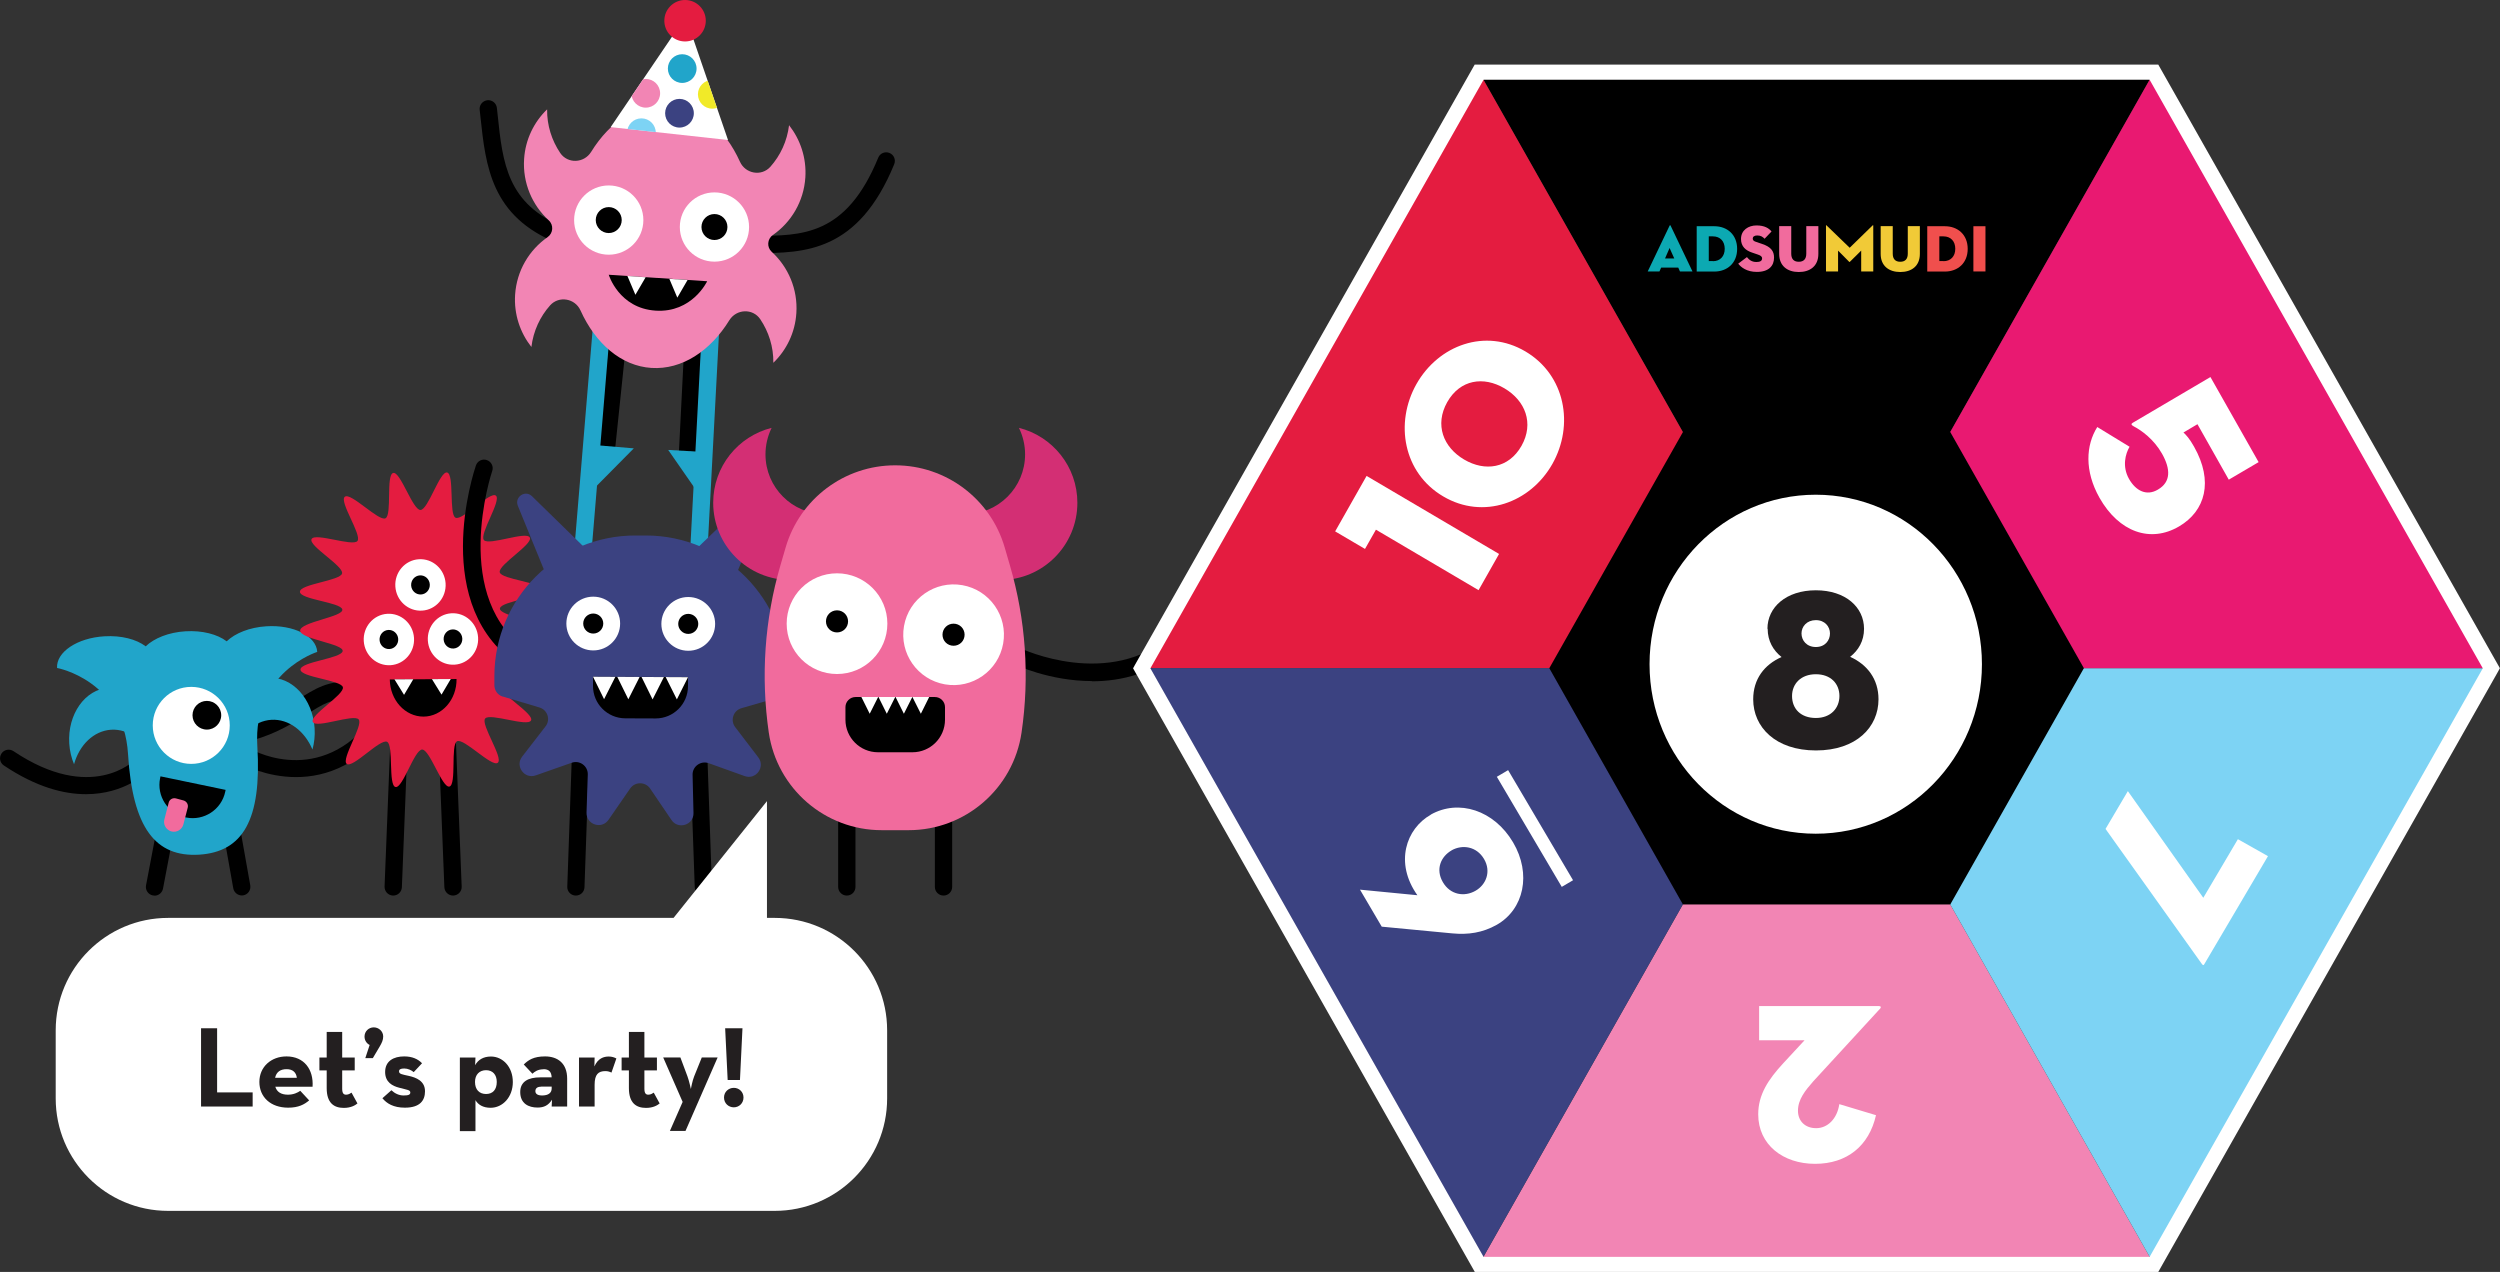 <?xml version="1.0" encoding="UTF-8"?>
<svg id="Layer_1" data-name="Layer 1" xmlns="http://www.w3.org/2000/svg" xmlns:xlink="http://www.w3.org/1999/xlink" viewBox="0 0 219.47 111.66">
  <rect x="0" y="0" width="219.47" height="111.66" fill="#333333" stroke="none"/>
  <defs>
    <style>
      .cls-1 {
        clip-path: url(#clippath);
      }

      .cls-2 {
        fill: none;
      }

      .cls-2, .cls-3, .cls-4, .cls-5, .cls-6, .cls-7, .cls-8, .cls-9, .cls-10, .cls-11, .cls-12, .cls-13, .cls-14, .cls-15, .cls-16, .cls-17 {
        stroke-width: 0px;
      }

      .cls-4 {
        fill: #3b4281;
      }

      .cls-5 {
        fill: #0ca9b2;
      }

      .cls-6 {
        fill: #21a5ca;
      }

      .cls-7 {
        fill: #231f20;
      }

      .cls-8 {
        fill: #d32f74;
      }

      .cls-9 {
        fill: #e41c40;
      }

      .cls-10 {
        fill: #7dd3f4;
      }

      .cls-11 {
        fill: #f1ea28;
      }

      .cls-12 {
        fill: #fff;
      }

      .cls-13 {
        fill: #f04f4d;
      }

      .cls-14 {
        fill: #f16b9d;
      }

      .cls-15 {
        fill: #e91971;
      }

      .cls-16 {
        fill: #f285b4;
      }

      .cls-17 {
        fill: #f1ca37;
      }
    </style>
    <clipPath id="clippath">
      <polygon class="cls-2" points="63.91 12.29 53.61 11.16 60.19 1.46 63.91 12.29"/>
    </clipPath>
  </defs>
  <g>
    <g>
      <path class="cls-3" d="M21.93,65.03c-.33,0-.64-.22-.73-.56-.11-.4.12-.82.53-.93,1.96-.54,3.26-1.38,4.4-2.11,1.48-.95,2.75-1.76,4.71-1.52.42.05.71.43.66.84-.05.42-.42.72-.84.66-1.42-.17-2.38.44-3.71,1.29-1.18.75-2.64,1.69-4.82,2.3-.07.02-.14.03-.2.03Z"/>
      <g>
        <path class="cls-6" d="M23.82,63.19c-1.54.1-2.79,1.34-3.26,3.03-.23-.55-.38-1.17-.42-1.82-.16-2.57,1.39-4.76,3.45-4.89,2.07-.13,3.87,1.85,4.03,4.43.04.65-.03,1.28-.19,1.86-.68-1.62-2.07-2.7-3.61-2.61Z"/>
        <path class="cls-6" d="M9.76,64.06c-1.54.1-2.79,1.34-3.26,3.03-.23-.55-.38-1.17-.42-1.82-.16-2.57,1.39-4.76,3.45-4.89,2.07-.13,3.87,1.85,4.03,4.43.04.65-.03,1.28-.19,1.86-.68-1.62-2.07-2.7-3.61-2.61Z"/>
      </g>
      <g>
        <path class="cls-3" d="M26,68.22c-2.63,0-4.59-1.07-4.62-1.09-.36-.21-.49-.67-.29-1.03.21-.36.67-.49,1.03-.29.28.15,6.5,3.5,11.21-3.59.23-.35.7-.44,1.05-.21s.44.7.21,1.05c-2.74,4.12-6,5.16-8.6,5.16Z"/>
        <path class="cls-3" d="M7.55,69.72c-1.94,0-4.36-.61-7.21-2.52-.35-.23-.44-.7-.21-1.05.23-.35.7-.44,1.05-.21,6.84,4.59,10.59.83,10.63.79.29-.3.77-.31,1.07-.02.3.29.31.77.02,1.07-.03.03-1.93,1.94-5.35,1.94Z"/>
      </g>
      <g>
        <path class="cls-3" d="M21.23,78.61c-.36,0-.68-.26-.75-.62l-.85-4.78c-.07-.41.2-.81.61-.88.41-.07.81.2.88.61l.85,4.78c.07.41-.2.81-.61.88-.05,0-.09.01-.13.01Z"/>
        <path class="cls-3" d="M13.56,78.62s-.09,0-.14-.01c-.41-.08-.68-.48-.6-.89l.84-4.42c.08-.41.47-.68.89-.6.41.08.68.48.6.89l-.84,4.42c-.07.36-.39.62-.74.62Z"/>
      </g>
      <path class="cls-6" d="M9.17,55.86c1.48-.09,2.81.26,3.62.88.74-.71,2.01-1.23,3.49-1.32s2.81.26,3.62.88c.74-.71,2.01-1.23,3.49-1.32,2.38-.15,4.38.86,4.46,2.25,0,0-5.66,1.77-5.26,8.27.4,6.5-1.29,9.29-5.11,9.53h0s0,0,0,0,0,0,0,0h0c-3.82.23-5.84-2.33-6.24-8.83-.4-6.5-6.23-7.56-6.23-7.56-.09-1.39,1.77-2.64,4.15-2.78Z"/>
      <g>
        <circle class="cls-12" cx="16.79" cy="63.68" r="3.38"/>
        <circle class="cls-3" cx="18.16" cy="62.79" r="1.26"/>
      </g>
      <path class="cls-3" d="M16.63,68.71h0c1.61,0,2.92,1.31,2.92,2.92v.16h-5.84v-.16c0-1.61,1.31-2.92,2.92-2.92Z" transform="translate(18.61 142.42) rotate(-168.25)"/>
      <path class="cls-14" d="M14.83,72.9c.07.04.14.07.22.09.46.12.93-.16,1.05-.62l.38-1.47c.07-.27-.09-.55-.37-.63l-.67-.18c-.28-.07-.56.09-.63.37l-.38,1.48c-.1.38.08.77.41.96Z"/>
    </g>
    <g>
      <path class="cls-3" d="M34.52,78.62s-.02,0-.03,0c-.42-.02-.74-.37-.73-.79l.58-14.58c.02-.42.38-.75.79-.73.42.02.74.37.73.79l-.58,14.58c-.02.41-.35.73-.76.73Z"/>
      <path class="cls-3" d="M39.77,78.62c-.4,0-.74-.32-.76-.73l-.58-14.58c-.02-.42.31-.77.73-.79.4-.02.77.31.79.73l.58,14.58c.02.42-.31.77-.73.79,0,0-.02,0-.03,0Z"/>
      <path class="cls-9" d="M43.92,57.07c-.15-.65,3.7-1.2,3.7-1.86s-3.87-1.15-3.73-1.81c.14-.64,3.71-.93,3.7-1.61s-3.58-.92-3.72-1.55c-.15-.65,2.93-2.46,2.64-3.05-.29-.6-3.61.74-4.03.22-.42-.52,1.57-3.49,1.05-3.9-.52-.41-2.93,2.23-3.54,1.94-.59-.28-.09-3.82-.74-3.97-.64-.14-1.66,3.28-2.34,3.29s-1.76-3.4-2.39-3.25c-.65.15-.09,3.69-.68,3.98-.6.29-3.05-2.31-3.57-1.89-.52.42,1.52,3.36,1.11,3.88-.41.52-3.75-.77-4.03-.16-.28.59,2.83,2.36,2.68,3.01-.14.64-3.71.93-3.7,1.61,0,.68,3.58.92,3.72,1.55.15.65-3.71,1.1-3.7,1.86s3.87,1.15,3.73,1.81c-.14.64-3.71.93-3.7,1.61,0,.68,3.58.92,3.72,1.55.15.65-2.93,2.46-2.64,3.05.29.6,3.61-.74,4.03-.22.42.52-1.57,3.49-1.05,3.9.52.41,2.93-2.23,3.54-1.94.59.28.09,3.82.74,3.97.64.14,1.66-3.29,2.34-3.29s1.76,3.4,2.39,3.25c.65-.15.09-3.69.68-3.98.6-.29,3.05,2.31,3.57,1.89.52-.42-1.52-3.36-1.11-3.88.41-.52,3.75.77,4.03.16.28-.59-2.83-2.36-2.68-3.01.14-.64,3.71-.93,3.7-1.61,0-.68-3.58-.92-3.72-1.55Z"/>
      <g>
        <g>
          <g>
            <ellipse class="cls-12" cx="34.14" cy="56.14" rx="2.21" ry="2.26" transform="translate(-3.58 2.34) rotate(-3.73)"/>
            <ellipse class="cls-3" cx="34.14" cy="56.14" rx=".82" ry=".84" transform="translate(-3.58 2.34) rotate(-3.73)"/>
          </g>
          <g>
            <ellipse class="cls-12" cx="36.91" cy="51.35" rx="2.21" ry="2.26" transform="translate(-3.26 2.51) rotate(-3.73)"/>
            <ellipse class="cls-3" cx="36.91" cy="51.35" rx=".82" ry=".84" transform="translate(-3.26 2.51) rotate(-3.73)"/>
          </g>
          <g>
            <ellipse class="cls-12" cx="39.76" cy="56.1" rx="2.21" ry="2.26" transform="translate(-3.56 2.7) rotate(-3.73)"/>
            <ellipse class="cls-3" cx="39.76" cy="56.1" rx=".82" ry=".84" transform="translate(-3.56 2.7) rotate(-3.73)"/>
          </g>
        </g>
        <path class="cls-3" d="M40.08,59.61c.02,1.81-1.28,3.29-2.9,3.3-1.62,0-2.94-1.45-2.96-3.26l5.86-.04Z"/>
        <polygon class="cls-12" points="34.63 59.64 36.28 59.63 35.47 61 34.63 59.64"/>
        <polygon class="cls-12" points="37.92 59.62 39.57 59.61 38.76 60.98 37.92 59.62"/>
      </g>
    </g>
    <g>
      <g>
        <g>
          <rect class="cls-3" x="49.32" y="34.12" width="8.77" height="1.52" transform="translate(13.45 84.67) rotate(-84.05)"/>
          <rect class="cls-3" x="55.95" y="34.39" width="9.29" height="1.52" transform="translate(22.44 93.9) rotate(-87.12)"/>
        </g>
        <g>
          <rect class="cls-6" x="31.06" y="45.85" width="40.5" height="1.52" transform="translate(.6 93.87) rotate(-85.23)"/>
          <polygon class="cls-6" points="51.81 39.04 55.64 39.36 51.86 43.18 51.81 39.04"/>
        </g>
        <g>
          <rect class="cls-6" x="41.57" y="46.42" width="39.69" height="1.52" transform="translate(11.05 106.01) rotate(-86.97)"/>
          <polygon class="cls-6" points="61.98 39.69 58.66 39.5 61.41 43.46 61.98 39.69"/>
        </g>
        <g>
          <path class="cls-3" d="M49.26,21.41c-.09,0-.19-.02-.28-.05-5.87-2.33-6.34-6.78-6.8-11.08l-.07-.64c-.05-.42.26-.79.67-.84.41-.05.79.25.84.67l.07.64c.44,4.2.83,7.84,5.85,9.83.39.15.58.59.42.98-.12.3-.4.48-.7.48Z"/>
          <path class="cls-3" d="M66.44,22.22h-.31c-.42,0-.76-.34-.76-.76s.34-.76.76-.76h.15c4.13.01,8.01,0,10.82-6.86.16-.39.6-.57.99-.41.39.16.57.6.41.99-3.16,7.71-7.88,7.8-12.07,7.8Z"/>
        </g>
        <g>
          <path class="cls-16" d="M48.29,26.81c.78-.87,2.19-.62,2.67.44,1.31,2.9,3.56,4.88,6.23,5.05s5.17-1.48,6.84-4.19c.62-.99,2.05-1.06,2.71-.09.74,1.1,1.17,2.42,1.15,3.83,1.15-1.11,1.91-2.64,2.02-4.36.14-2.11-.72-4.06-2.16-5.38-.45-.41-.4-1.13.1-1.48,1.61-1.12,2.71-2.94,2.85-5.05.11-1.72-.44-3.33-1.43-4.59-.17,1.4-.76,2.66-1.64,3.65-.78.87-2.19.62-2.67-.44-1.31-2.9-3.56-4.88-6.23-5.05-2.67-.18-5.17,1.48-6.84,4.19-.62.99-2.05,1.06-2.71.09-.74-1.1-1.17-2.42-1.15-3.83-1.15,1.11-1.91,2.64-2.02,4.36-.14,2.11.72,4.06,2.16,5.38.45.41.4,1.13-.1,1.48-1.61,1.12-2.71,2.94-2.85,5.05-.11,1.72.44,3.33,1.43,4.59.17-1.4.76-2.66,1.64-3.65Z"/>
          <g>
            <circle class="cls-12" cx="53.44" cy="19.32" r="3.04"/>
            <circle class="cls-3" cx="53.44" cy="19.32" r="1.14"/>
          </g>
          <g>
            <circle class="cls-12" cx="62.72" cy="19.93" r="3.04"/>
            <circle class="cls-3" cx="62.72" cy="19.93" r="1.14"/>
          </g>
          <g>
            <path class="cls-3" d="M57.55,27.27c-3.22-.21-4.11-3.15-4.11-3.15l8.64.57s-1.31,2.79-4.53,2.58Z"/>
            <polygon class="cls-12" points="55.08 24.23 56.68 24.34 55.78 25.88 55.08 24.23"/>
            <polygon class="cls-12" points="58.76 24.48 60.36 24.58 59.46 26.13 58.76 24.48"/>
          </g>
        </g>
      </g>
      <g>
        <polygon class="cls-12" points="63.91 12.29 53.61 11.16 60.19 1.46 63.91 12.29"/>
        <g class="cls-1">
          <g>
            <circle class="cls-16" cx="56.69" cy="8.19" r="1.26"/>
            <circle class="cls-4" cx="59.65" cy="9.94" r="1.26"/>
            <circle class="cls-11" cx="62.53" cy="8.28" r="1.26"/>
            <circle class="cls-6" cx="59.89" cy="6.02" r="1.26"/>
            <circle class="cls-10" cx="56.31" cy="11.65" r="1.26"/>
          </g>
        </g>
        <circle class="cls-9" cx="60.14" cy="1.82" r="1.82"/>
      </g>
    </g>
    <g>
      <path class="cls-3" d="M46.14,58.64c-.14,0-.28-.04-.41-.12-8.13-5.16-4.12-17.15-3.95-17.66.14-.4.57-.61.96-.47.4.14.61.57.47.96-.04.11-3.79,11.37,3.33,15.89.35.22.46.69.23,1.05-.14.23-.39.35-.64.35Z"/>
      <g>
        <path class="cls-4" d="M48.36,51.5l-2.9-7.1c-.31-.77.65-1.42,1.24-.84l5.11,4.99-3.45,2.96Z"/>
        <path class="cls-4" d="M64.16,51.56l2.95-7.08c.32-.77-.64-1.42-1.24-.85l-5.15,4.95,3.43,2.98Z"/>
      </g>
      <path class="cls-3" d="M71.44,60.71c-1.02,0-1.99-.12-2.86-.23-.74-.09-1.44-.18-2.07-.18-.42,0-.76-.34-.75-.76,0-.42.34-.75.76-.75h0c.71,0,1.46.09,2.25.19,3.16.39,6.75.83,10.37-4.21.24-.34.72-.42,1.06-.17.34.24.42.72.17,1.06-3.02,4.2-6.18,5.05-8.92,5.05Z"/>
      <path class="cls-3" d="M50.56,78.62s-.02,0-.03,0c-.42-.01-.75-.37-.73-.78l.45-12.85c.02-.42.36-.76.78-.73.42.01.75.37.73.78l-.45,12.85c-.01.41-.35.73-.76.73Z"/>
      <path class="cls-3" d="M61.75,78.62c-.41,0-.74-.32-.76-.73l-.45-12.85c-.01-.42.31-.77.73-.78.4-.03.77.31.78.73l.45,12.85c.01.42-.31.77-.73.78,0,0-.02,0-.03,0Z"/>
      <path class="cls-4" d="M44.15,61.15l3.21.96c.71.21.99,1.07.53,1.66l-2.05,2.65c-.65.83.19,2,1.19,1.65l3.16-1.11c.7-.25,1.43.29,1.41,1.03l-.11,3.35c-.03,1.05,1.33,1.5,1.93.63l1.9-2.75c.42-.61,1.33-.61,1.75,0l1.88,2.77c.59.87,1.96.43,1.93-.62l-.08-3.35c-.02-.74.72-1.27,1.42-1.02l3.15,1.13c.99.36,1.84-.8,1.2-1.64l-2.03-2.66c-.45-.59-.17-1.45.55-1.66l3.21-.93c.51-.15.76-.58.76-1.01h0s0-.8,0-.8c.03-6.84-5.5-12.4-12.33-12.42h-.91c-6.84-.03-12.4,5.49-12.42,12.33v.8c0,.43.25.87.75,1.02Z"/>
      <g>
        <g>
          <circle class="cls-12" cx="60.42" cy="54.77" r="2.36"/>
          <circle class="cls-3" cx="60.42" cy="54.77" r=".88"/>
        </g>
        <g>
          <circle class="cls-12" cx="52.08" cy="54.74" r="2.36"/>
          <circle class="cls-3" cx="52.08" cy="54.74" r=".88"/>
        </g>
      </g>
      <path class="cls-3" d="M52.05,59.43h8.34v.8c0,1.57-1.27,2.84-2.84,2.84h-2.66c-1.57,0-2.84-1.27-2.84-2.84v-.8h0Z" transform="translate(.23 -.21) rotate(.21)"/>
      <polygon class="cls-12" points="53.03 61.38 52.06 59.41 54.02 59.42 53.03 61.38"/>
      <polygon class="cls-12" points="55.16 61.39 54.19 59.42 56.15 59.43 55.16 61.39"/>
      <polygon class="cls-12" points="57.29 61.4 56.32 59.43 58.28 59.44 57.29 61.4"/>
      <polygon class="cls-12" points="59.42 61.4 58.44 59.44 60.4 59.45 59.42 61.4"/>
    </g>
    <g>
      <path class="cls-3" d="M95.86,59.79c-3.72,0-6.72-1.42-6.93-1.52-.38-.18-.53-.64-.35-1.01.18-.38.64-.53,1.01-.35.08.04,7.81,3.69,13.37-1.22.31-.28.79-.25,1.07.07.28.31.25.79-.07,1.07-2.59,2.29-5.52,2.98-8.11,2.98Z"/>
      <g>
        <path class="cls-3" d="M82.83,78.62c-.42,0-.76-.34-.76-.76v-7.09c0-.42.34-.76.76-.76s.76.34.76.76v7.09c0,.42-.34.76-.76.76Z"/>
        <path class="cls-3" d="M74.34,78.62c-.42,0-.76-.34-.76-.76v-7.09c0-.42.34-.76.76-.76s.76.34.76.76v7.09c0,.42-.34.76-.76.76Z"/>
      </g>
      <g>
        <path class="cls-8" d="M72.45,45.14c-2.9,0-5.25-2.35-5.25-5.25,0-.84.2-1.63.54-2.33-2.95.74-5.13,3.4-5.13,6.58,0,3.75,3.04,6.78,6.78,6.78s6.78-3.04,6.78-6.78c0-.18,0-.36-.02-.54-.95.95-2.26,1.53-3.71,1.53Z"/>
        <path class="cls-8" d="M84.74,45.14c2.9,0,5.25-2.35,5.25-5.25,0-.84-.2-1.63-.54-2.33,2.95.74,5.13,3.4,5.13,6.58,0,3.75-3.04,6.78-6.78,6.78s-6.78-3.04-6.78-6.78c0-.18,0-.36.02-.54.95.95,2.26,1.53,3.71,1.53Z"/>
      </g>
      <path class="cls-14" d="M78.59,40.85h0c4.45,0,8.37,2.94,9.61,7.21l.46,1.58c1.39,4.76,1.74,9.76,1.02,14.67h0c-.72,4.92-4.94,8.57-9.91,8.57h-2.37c-4.97,0-9.19-3.65-9.91-8.57h0c-.71-4.91-.37-9.91,1.02-14.67l.46-1.58c1.25-4.27,5.16-7.21,9.61-7.21Z"/>
      <g>
        <circle class="cls-12" cx="83.71" cy="55.72" r="4.42" transform="translate(14.33 128.51) rotate(-80.02)"/>
        <circle class="cls-12" cx="73.48" cy="54.75" r="4.42"/>
        <path class="cls-3" d="M74.45,54.55c0,.54-.43.97-.97.97s-.97-.43-.97-.97.43-.97.97-.97.97.43.97.97Z"/>
        <path class="cls-3" d="M84.68,55.72c0,.54-.43.97-.97.97s-.97-.43-.97-.97.43-.97.97-.97.97.43.97.97Z"/>
      </g>
      <path class="cls-3" d="M75.12,61.19h6.95c.49,0,.89.4.89.89v1.1c0,1.58-1.28,2.86-2.86,2.86h-3.02c-1.58,0-2.86-1.28-2.86-2.86v-1.1c0-.49.4-.89.89-.89Z"/>
      <g>
        <polygon class="cls-12" points="76.35 62.66 75.62 61.19 77.09 61.19 76.35 62.66"/>
        <polygon class="cls-12" points="77.85 62.66 77.12 61.19 78.59 61.19 77.85 62.66"/>
        <polygon class="cls-12" points="79.35 62.66 78.62 61.19 80.09 61.19 79.35 62.66"/>
        <polygon class="cls-12" points="80.84 62.66 80.1 61.19 81.57 61.19 80.84 62.66"/>
      </g>
    </g>
  </g>
  <g>
    <polygon class="cls-3" points="159.47 58.66 129.85 6.33 189.09 6.33 159.47 58.66"/>
    <polygon class="cls-16" points="159.47 58.66 189.09 111 129.85 111 159.47 58.66"/>
    <polygon class="cls-9" points="159.47 58.66 100.23 58.66 129.85 6.33 159.47 58.66"/>
    <polygon class="cls-10" points="159.47 58.66 218.72 58.66 189.09 111 159.47 58.66"/>
    <polygon class="cls-4" points="159.47 58.66 129.85 111 100.23 58.66 159.47 58.66"/>
    <polygon class="cls-15" points="159.47 58.66 189.09 6.33 218.72 58.66 159.47 58.66"/>
    <polygon class="cls-3" points="171.21 37.93 147.74 37.93 136.01 58.66 147.74 79.4 171.21 79.4 182.94 58.66 171.21 37.93"/>
    <path class="cls-12" d="M165.01,88.59l-5.81,6.32c-.73.83-1.36,1.61-1.36,2.6,0,.89.61,1.53,1.6,1.53s1.84-.81,2.03-2.11l3.22.97c-.61,2.7-2.55,4.27-5.35,4.27s-4.99-1.67-4.99-4.35c0-1.73.89-3.06,2.19-4.47l1.88-2.03h-3.99v-3h10.52c.18,0,.22.12.06.28Z"/>
    <g>
      <path class="cls-12" d="M120.79,46.5l-.96,1.69-2.62-1.54,2.76-4.87,11.63,6.85-1.8,3.18-9.01-5.31Z"/>
      <path class="cls-12" d="M126.7,43.58c-3.51-2.06-4.28-6.45-2.35-9.87,1.94-3.42,6.05-4.93,9.56-2.86,3.51,2.07,4.3,6.46,2.37,9.88-1.94,3.42-6.07,4.92-9.58,2.85ZM132.07,34.09c-1.83-1.08-3.89-.78-5.02,1.21-1.12,1.99-.35,3.96,1.48,5.04,1.83,1.08,3.91.79,5.04-1.2,1.12-1.99.33-3.97-1.5-5.05Z"/>
    </g>
    <path class="cls-12" d="M184.12,37.49l2.83,1.73c-.36.61-.67,1.72-.05,2.82.6,1.06,1.55,1.53,2.54.94,1.15-.67,1.12-1.8.36-3.15-.72-1.27-1.79-2.04-2.5-2.41-.23-.12-.22-.22-.06-.31l6.81-4.01,4.23,7.47-2.62,1.54-2.75-4.87-1.23.73c.21.18.54.54.93,1.24,1.73,3.05.99,5.65-1.31,7-2.53,1.49-5.29.49-6.99-2.51-1.33-2.36-1.2-4.62-.19-6.22Z"/>
    <path class="cls-12" d="M193.42,78.82l3.04-5.15,2.64,1.49-5.6,9.5c-.05.09-.11.1-.22-.06l-8.44-11.83,1.96-3.32,6.62,9.36Z"/>
    <ellipse class="cls-12" cx="159.4" cy="58.31" rx="14.59" ry="14.88"/>
    <path class="cls-7" d="M155.16,55.2c0-1.89,1.64-3.38,4.25-3.38s4.23,1.49,4.23,3.38c0,1.07-.49,1.89-1.22,2.46,1.5.68,2.49,1.95,2.49,3.73,0,2.44-1.94,4.49-5.49,4.49s-5.51-2.05-5.51-4.49c0-1.77.97-3.04,2.49-3.71-.73-.58-1.22-1.41-1.22-2.48ZM161.48,61.1c0-1.07-.75-1.91-2.07-1.91s-2.09.85-2.09,1.91c0,1.13.77,1.93,2.09,1.93s2.07-.87,2.07-1.93ZM160.65,55.61c0-.6-.45-1.17-1.24-1.17s-1.26.56-1.26,1.17.45,1.19,1.26,1.19,1.24-.58,1.24-1.19Z"/>
    <g>
      <path class="cls-12" d="M125.59,71.52c2.47-1.4,5.58-.39,7.24,2.43,1.63,2.76.96,5.88-1.44,7.24-1.25.7-2.5.88-3.89.75l-6.2-.59-1.91-3.25,5.04.49c-2.02-2.84-1-5.84,1.18-7.07ZM127.44,74.65c-.95.54-1.44,1.66-.77,2.8.65,1.11,1.88,1.31,2.86.75.93-.53,1.4-1.69.75-2.79-.66-1.12-1.91-1.29-2.85-.76Z"/>
      <rect class="cls-12" x="134.18" y="67.12" width="1.15" height="11.22" transform="translate(-18.27 78.54) rotate(-30.53)"/>
    </g>
    <path class="cls-12" d="M189.48,111.66h-60.01l-30-52.99.18-.33,29.81-52.67h60.01l29.99,52.99-.18.33-29.81,52.67ZM130.24,110.34h58.47l29.25-51.67-29.25-51.67h-58.47l-29.25,51.67,29.25,51.67Z"/>
    <g>
      <path class="cls-5" d="M145.69,23.83h-1.04l1.93-4.04s.05-.04.07,0l1.93,4.04h-1.1l-.15-.34h-1.5l-.15.34ZM146.57,21.77l-.4.92h.81l-.41-.92Z"/>
      <path class="cls-5" d="M148.95,19.86h1.54c1.15,0,2.01.75,2.01,1.99s-.86,1.99-2.01,1.99h-1.54v-3.97ZM150.37,22.93c.64,0,1.04-.43,1.04-1.09s-.4-1.09-1.04-1.09h-.36v2.17h.36Z"/>
      <path class="cls-14" d="M152.59,23.15l.77-.58c.19.24.43.43.83.43.32,0,.5-.09.5-.32,0-.17-.13-.25-.39-.34l-.47-.16c-.58-.19-.99-.54-.99-1.2,0-.78.65-1.19,1.36-1.19s1.09.25,1.32.53l-.61.64c-.16-.17-.34-.29-.65-.29-.26,0-.39.12-.39.27s.09.23.28.29l.53.18c.79.26,1.06.64,1.06,1.2,0,.73-.46,1.26-1.51,1.26-.89,0-1.4-.41-1.65-.74Z"/>
      <path class="cls-14" d="M156.19,22.29v-2.44h1.06v2.42c0,.45.21.71.66.71s.66-.26.66-.71v-2.42h1.06v2.44c0,1.07-.73,1.59-1.72,1.59s-1.72-.53-1.72-1.59Z"/>
      <path class="cls-17" d="M160.29,19.79s.02-.04.05-.01l2.04,1.97,2.02-1.97s.05-.02.05.01v4.04h-1.06v-1.83l-1,.99s-.03.02-.05,0l-.98-.99v1.83h-1.06v-4.04Z"/>
      <path class="cls-17" d="M165.1,22.29v-2.44h1.06v2.42c0,.45.21.71.66.71s.66-.26.66-.71v-2.42h1.06v2.44c0,1.07-.73,1.59-1.72,1.59s-1.72-.53-1.72-1.59Z"/>
      <path class="cls-13" d="M169.19,19.86h1.54c1.15,0,2.01.75,2.01,1.99s-.86,1.99-2.01,1.99h-1.54v-3.97ZM170.61,22.93c.64,0,1.04-.43,1.04-1.09s-.4-1.09-1.04-1.09h-.36v2.17h.36Z"/>
      <path class="cls-13" d="M173.24,19.86h1.06v3.97h-1.06v-3.97Z"/>
    </g>
  </g>
  <g>
    <path class="cls-12" d="M68.01,80.58h-.68v-10.25l-8.2,10.25H14.76c-5.45,0-9.87,4.42-9.87,9.87v5.98c0,5.45,4.42,9.87,9.87,9.87h53.25c5.45,0,9.87-4.42,9.87-9.87v-5.98c0-5.45-4.42-9.87-9.87-9.87Z"/>
    <g>
      <path class="cls-7" d="M17.64,90.27h1.42v5.63h3.12v1.24h-4.53v-6.88Z"/>
      <path class="cls-7" d="M25.28,96.1c.5,0,.87-.19,1.08-.34l.78.84c-.42.36-.94.64-1.84.64-1.54,0-2.53-.93-2.53-2.26s1.04-2.24,2.38-2.24c1.55,0,2.39,1.15,2.29,2.66h-3.27c.13.45.5.7,1.11.7ZM26.06,94.62c-.06-.48-.36-.76-.9-.76s-.9.24-1.01.76h1.91Z"/>
      <path class="cls-7" d="M28.68,95.53v-1.56h-.64v-1.13h.64v-2.25h1.36v2.25h1.1v1.13h-1.1v1.6c0,.43.14.53.35.53s.38-.12.47-.18l.52.95c-.21.17-.58.39-1.2.39-.87,0-1.5-.44-1.5-1.73Z"/>
      <path class="cls-7" d="M32.46,91.74c-.24-.11-.46-.38-.46-.74,0-.47.38-.81.81-.81s.83.34.83.8c0,.31-.12.56-.3.87l-.61,1.03h-.66l.38-1.15Z"/>
      <path class="cls-7" d="M33.56,96.42l.8-.71c.29.28.67.46,1.07.46.45,0,.59-.08.59-.26,0-.23-.27-.23-.97-.42-.59-.15-1.24-.48-1.24-1.38,0-.97.75-1.37,1.67-1.37.71,0,1.21.23,1.57.6l-.73.78c-.2-.17-.51-.32-.83-.32s-.46.08-.46.25c0,.24.27.27.86.4.63.14,1.42.44,1.42,1.35,0,.79-.42,1.44-1.77,1.44-1,0-1.59-.37-1.96-.82Z"/>
      <path class="cls-7" d="M40.37,92.84h1.37l-.03.67c.26-.47.72-.76,1.39-.76,1.04,0,1.92.91,1.92,2.24s-.9,2.26-1.95,2.26c-.66,0-1.1-.27-1.33-.67v2.72h-1.37v-6.45ZM43.61,94.98c0-.64-.36-1.03-.94-1.03s-.97.39-.97,1.03c0,.68.38,1.06.97,1.06s.94-.38.94-1.06Z"/>
      <path class="cls-7" d="M47.72,93.87c-.52,0-.79.22-.98.39l-.76-.81c.4-.39.86-.71,1.87-.71,1.1,0,1.94.6,1.94,1.95v2.45h-1.36l.03-.6c-.32.5-.7.69-1.27.69-.79,0-1.52-.35-1.52-1.36,0-.92.7-1.29,1.76-1.29h1c-.02-.5-.26-.72-.72-.72ZM47.5,95.4c-.34,0-.5.15-.5.39s.2.38.59.38c.56,0,.84-.24.84-.61v-.17h-.93Z"/>
      <path class="cls-7" d="M50.83,92.84h1.37l-.02.78c.31-.71.82-.87,1.26-.87.28,0,.5.08.67.17l-.43,1.24c-.17-.08-.33-.13-.53-.13-.62,0-.95.28-.95,1.2v1.91h-1.37v-4.31Z"/>
      <path class="cls-7" d="M55.21,95.53v-1.56h-.64v-1.13h.64v-2.25h1.36v2.25h1.1v1.13h-1.1v1.6c0,.43.14.53.35.53s.38-.12.47-.18l.52.95c-.21.17-.58.39-1.2.39-.87,0-1.5-.44-1.5-1.73Z"/>
      <path class="cls-7" d="M59.93,96.74l-1.71-3.91h1.51l.62,1.66c.15.4.3,1.11.3,1.11,0,0,.13-.72.29-1.11l.67-1.66h1.39l-2.82,6.45h-1.37l1.12-2.55Z"/>
      <path class="cls-7" d="M63.56,96.35c0-.5.4-.85.86-.85s.85.35.85.85-.39.86-.85.86-.86-.35-.86-.86ZM63.65,90.27h1.53l-.22,4.54h-1.08l-.22-4.54Z"/>
    </g>
  </g>
</svg>